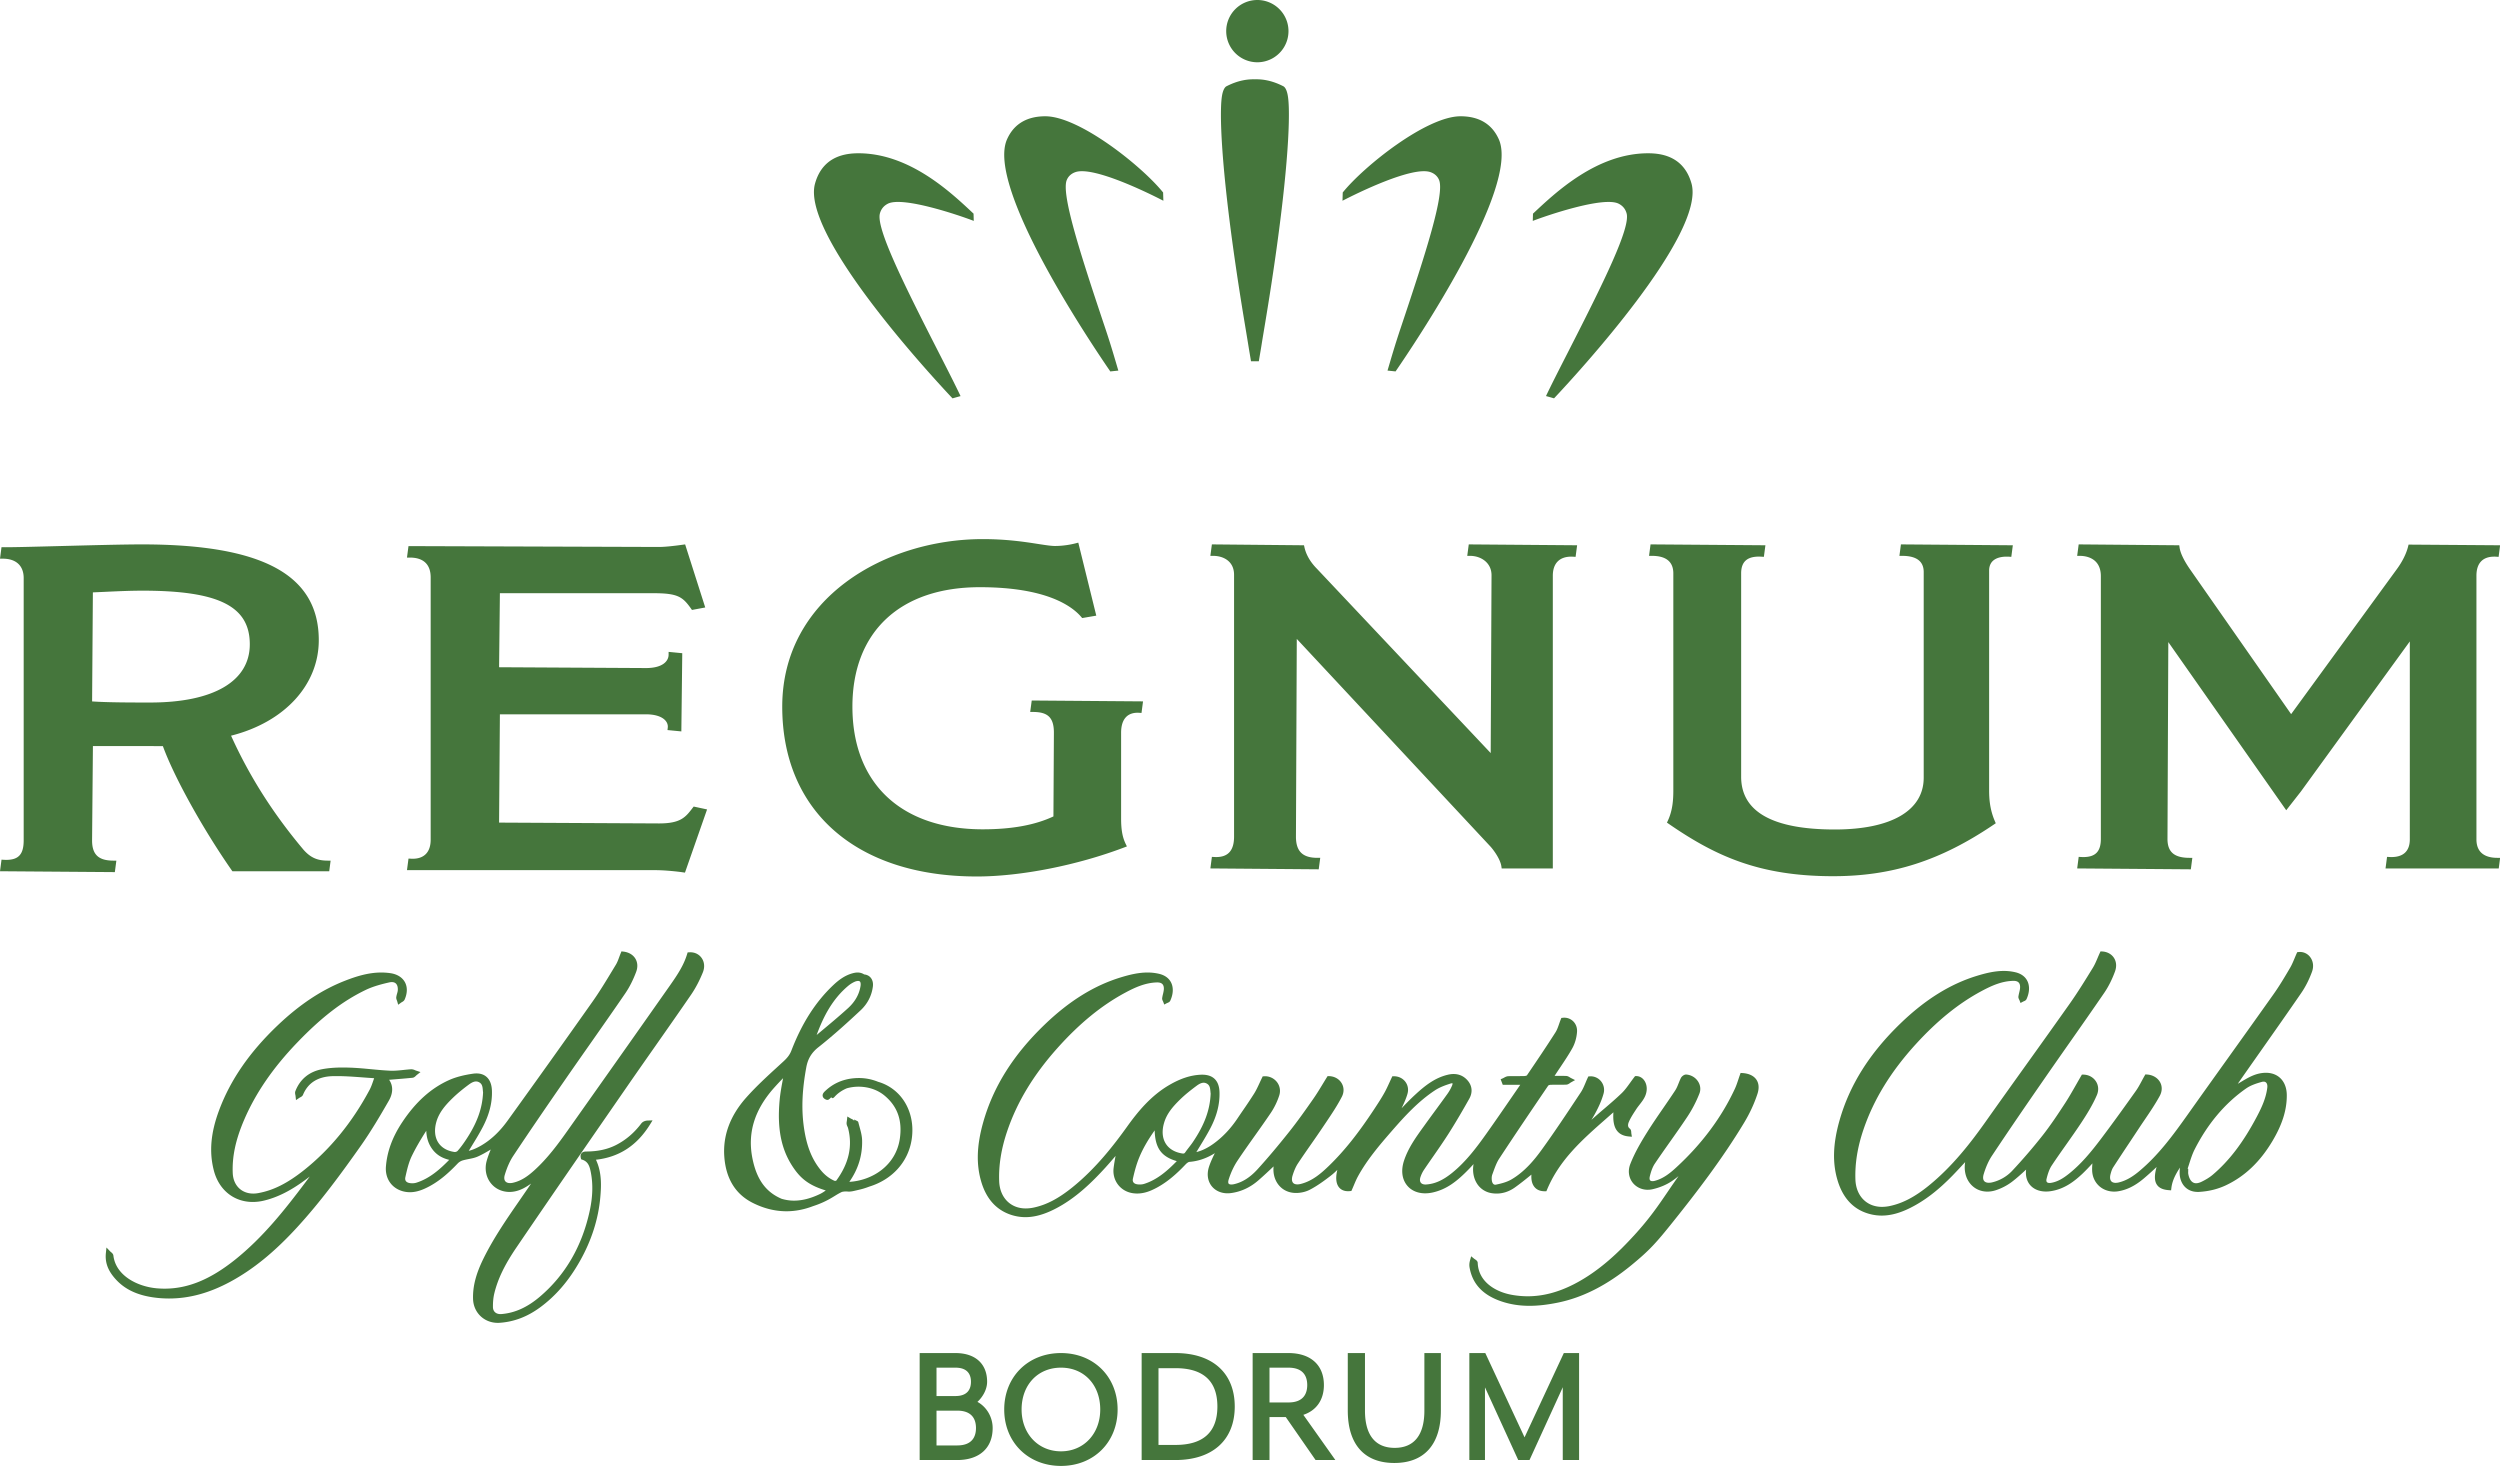 <svg width="473" height="278" viewBox="0 0 473 278" xmlns="http://www.w3.org/2000/svg"><g fill="#45763C" fill-rule="evenodd"><path d="M177.188 266.893h3.914c2.937 0 3.554 1.791 3.554 3.292 0 1.502-.617 3.292-3.554 3.292h-3.914zm3.586-2.762h-3.586v-5.369h3.586c2.423 0 2.932 1.451 2.932 2.667 0 1.234-.509 2.702-2.932 2.702m4.154 1.104c.961-.877 1.834-2.304 1.834-3.806 0-3.399-2.238-5.429-5.988-5.429H174v20.238h7.102c4.201 0 6.709-2.263 6.709-6.053 0-2.074-1.141-4.008-2.883-4.95m15.814-6.474c4.372 0 7.424 3.255 7.424 7.916 0 4.586-3.122 7.915-7.424 7.915-4.319 0-7.455-3.329-7.455-7.915 0-4.661 3.066-7.916 7.455-7.916m0-2.761c-6.225 0-10.742 4.49-10.742 10.677s4.517 10.676 10.742 10.676c6.206 0 10.71-4.489 10.71-10.676S206.948 256 200.742 256m21.672 17.378h-3.228v-14.519h3.228c5.253 0 7.916 2.442 7.916 7.26s-2.663 7.259-7.916 7.259M222.381 256H216v20.237h6.381c7.034 0 11.233-3.782 11.233-10.118S229.415 256 222.381 256m17.807 2.762h3.586c2.937 0 3.555 1.79 3.555 3.291 0 1.502-.618 3.292-3.555 3.292h-3.586zm6.405 8.925c2.479-.816 3.89-2.848 3.89-5.634 0-3.79-2.508-6.053-6.709-6.053H237v20.238h3.188v-8.131h3.078l5.641 8.131h3.743zm22.9-11.687v10.905c0 4.6-1.943 7.031-5.62 7.031s-5.619-2.431-5.619-7.031V256H255v10.873c0 6.398 3.127 9.922 8.807 9.922s8.807-3.524 8.807-9.922V256zm26.382 0-7.429 15.942L281.019 256H278v20.237h2.957v-13.753l6.291 13.753h2.135l6.209-13.581.082-.2v13.781h3.089V256zM57.438 160.786c-5.741-6.817-10.232-13.885-13.722-21.594 10.104-2.554 16.598-9.596 16.598-18.066 0-12.367-10.633-18.126-33.459-18.126-3.548 0-9.98.17-15.655.318-4.51.118-8.404.219-10.109.219l-.807-.009L0 105.702h.539c2.505 0 3.942 1.336 3.942 3.665v49.63c0 2.62-.954 3.689-3.296 3.689q-.223 0-.458-.012l-.439-.028L0 164.838l21.729.166.286-2.171h-.538c-2.842 0-4.056-1.147-4.056-3.832l.158-17.849h7.819s4.162.011 5.42.017c2.113 5.82 7.533 15.61 13.009 23.472l.142.202H62.29l.263-2.01h-.539c-1.983 0-3.268-.576-4.576-2.047m-39.866-48.707 2.115-.094c2.68-.125 4.996-.23 7.275-.23 14.417 0 20.299 2.939 20.299 10.148 0 7-6.868 11.015-18.841 11.015-3.257 0-8.099 0-10.995-.209zm113.49 40.759c-1.361 1.781-2.26 2.957-6.379 2.957l-30.257-.158.154-20.488h27.64c1.695 0 2.999.416 3.668 1.168.349.391.51.864.456 1.333l-.055.479 2.622.255.172-14.796-2.583-.252v.521c0 1.227-1.123 2.541-4.278 2.541l-27.794-.157.151-14.005h29.099c4.604 0 5.498.713 7.07 2.921l.173.246 2.51-.468L129.627 103l-.396.054c-2.027.286-3.559.431-4.548.431l-47.397-.161-.286 2.169h.538c2.582 0 3.945 1.298 3.945 3.751v49.631c0 2.322-1.209 3.601-3.401 3.601q-.173-.001-.357-.011l-.436-.024-.289 2.193h47.009c1.771 0 4.13.251 5.199.411l.387.056 4.183-11.956-2.533-.545zm63.851-18.135h.539c2.84 0 3.946 1.101 3.946 3.924l-.088 15.841c-3.501 1.642-7.879 2.439-13.372 2.439-15.441 0-24.661-8.676-24.661-23.206 0-14.152 9.009-22.603 24.099-22.603 12.526 0 17.406 3.529 19.199 5.634l.175.205 2.666-.457-3.404-13.812-.462.12c-.735.192-2.224.512-3.95.512-.731 0-1.779-.163-3.116-.369-2.517-.394-5.965-.931-10.546-.931C167.546 102 148 113.111 148 133.701c0 19.818 14.105 32.13 36.815 32.13 8.294 0 18.991-2.11 27.912-5.506l.483-.184-.227-.465c-.609-1.249-.87-2.682-.87-4.794v-16.254c0-2.555 1.188-3.906 3.419-3.767l.44.027.288-2.186-21.057-.166zm82.691-29.533h.538c2.016 0 4.056 1.259 4.056 3.664l-.157 33.648-32.906-34.903c-1.541-1.559-2.121-3.059-2.338-4.046l-.082-.366-17.428-.167-.287 2.17h.54c1.82 0 3.944.938 3.944 3.581v49.542c0 2.598-1.105 3.862-3.377 3.862q-.189-.001-.381-.011l-.437-.024-.287 2.186 20.498.168.288-2.172h-.539c-2.805 0-4.057-1.236-4.057-4.007l.157-37.413 36.701 39.344c.816.946 1.832 2.48 2.008 3.682l.059.403h9.675v-55.388c0-2.326 1.244-3.607 3.503-3.607q.178 0 .362.012l.443.03.289-2.191L277.89 103zm81.765 0h.539c2.692 0 4.058 1.029 4.058 3.058v38.909c0 6.232-6.131 9.804-16.825 9.804-11.755 0-17.715-3.356-17.715-9.977v-38.476c0-2.306 1.238-3.317 3.863-3.16l.437.028.291-2.189-21.733-.167-.284 2.17h.539c2.691 0 4.055 1.116 4.055 3.318v41.072c0 1.729-.123 3.762-1.037 5.722l-.17.361.329.226c8.868 6.118 17.162 9.911 31.087 9.911 11.223 0 20.337-2.931 30.472-9.801l.323-.219-.155-.358c-.97-2.241-1.101-4.255-1.101-5.928V107.97c0-2.309 2.072-2.654 3.307-2.654.151 0 .296.002.45.012l.44.028.288-2.189-21.172-.167zm113.117 57.133c-1.8 0-3.944-.606-3.944-3.491v-49.888c0-2.361 1.172-3.608 3.388-3.608q.18 0 .365.013l.442.031.285-2.192-17.321-.128-.09.362c-.326 1.323-1.064 2.819-2.079 4.213l-20.051 27.5-19.194-27.492c-1.127-1.648-1.773-3.011-1.915-4.052l-.056-.403-19.03-.168-.286 2.171h.539c.925 0 3.942.277 3.942 3.838v49.715c0 2.373-1.017 3.433-3.305 3.433q-.218 0-.448-.012l-.439-.028-.287 2.19 21.504.168.283-2.172h-.537c-2.88 0-4.164-1.103-4.164-3.576l.157-37.243 22.311 31.815 2.782-3.556 20.599-28.385v37.454c0 2.186-1.197 3.344-3.464 3.344q-.199 0-.407-.013l-.435-.021-.288 2.19h21.42l.26-2.009zM237.89 0A5.89 5.89 0 0 0 232 5.892a5.89 5.89 0 0 0 5.89 5.89 5.891 5.891 0 0 0 0-11.782m-56.153 74.942c-1.015-2.147-2.526-5.107-4.245-8.475-6.693-13.108-11.758-23.352-11.013-26.084.224-.822.723-1.438 1.49-1.835 2.833-1.478 13.745 2.266 16.266 3.247l-.04-1.373C180.09 36.583 172.163 28.95 162.316 29c-1.123.006-2.184.137-3.154.43-2.517.762-4.182 2.54-4.95 5.28-2.721 9.593 21.705 36.095 26.006 40.662q.753-.219 1.52-.43m29.853-4.825c-.639-2.142-1.316-4.549-2.454-7.944-4.819-14.37-8.415-25.567-7.29-28.147v-.001c.297-.684.828-1.171 1.581-1.444 3.38-1.231 13.912 3.967 16.681 5.401l-.047-1.563C216.037 31.424 204.206 22 197.776 22c-.49 0-.962.027-1.426.088-2.752.36-4.707 1.788-5.81 4.252-4.076 9.067 16.136 39.001 19.53 43.937q.758-.082 1.521-.16m25.17-1.764c.432-.003 1.202 0 1.408 0 .038-.259.382-2.265.435-2.604.03-.179.064-.393.096-.596.167-1.05.387-2.354.65-3.929 3.471-20.87 4.671-34.504 4.492-40.829-.027-.942-.09-1.734-.2-2.349-.174-.99-.498-1.554-.834-1.726-2.206-1.13-4.009-1.357-5.398-1.316h.038c-1.388-.04-3.192.186-5.397 1.316-.338.172-.66.735-.835 1.726-.108.615-.172 1.407-.199 2.35-.18 6.324 1.021 19.958 4.493 40.828.262 1.575.48 2.88.648 3.93l.096.595c.053.34.397 2.345.435 2.604.207 0 .977-.003 1.408 0zm69.507-29.805c.766.396 1.265 1.012 1.488 1.835.745 2.732-4.317 12.976-11.01 26.084-1.717 3.364-3.23 6.323-4.245 8.468q.771.212 1.524.43c4.315-4.583 28.721-31.066 26.002-40.656-.771-2.74-2.436-4.517-4.951-5.28-.969-.292-2.031-.423-3.155-.429-9.847-.05-17.773 7.582-21.881 11.422l-.04 1.373c2.522-.982 13.433-4.725 16.268-3.247M254 37.982l.045-1.563C258.071 31.424 269.9 22 276.331 22q.733-.002 1.426.087c2.752.36 4.707 1.789 5.811 4.252 4.075 9.066-16.13 38.993-19.528 43.935q-.759-.082-1.522-.159c.637-2.141 1.314-4.549 2.452-7.942 4.819-14.371 8.415-25.567 7.29-28.147v-.002c-.296-.684-.828-1.17-1.579-1.443-3.381-1.231-13.914 3.967-16.681 5.401m-24.944 168.912c-.123 3.096-1.165 5.936-3.38 9.208-.222.328-.466.642-.737.992-.23.297-.46.592-.672.9-.163.238-.27.256-.412.256q-.103-.002-.22-.02c-1.4-.231-2.466-.875-3.079-1.861-.66-1.062-.763-2.442-.293-3.988.503-1.668 1.57-2.951 3.018-4.365 1.006-.983 2.137-1.857 3.11-2.582.531-.395.957-.58 1.342-.58.22 0 .431.063.642.191.533.324.581.866.64 1.499.012.156.026.307.041.35m-6.409 12.793c-1.652 1.687-3.627 3.509-6.196 4.31-.235.072-.51.11-.799.11q-.233 0-.455-.031c-.355-.048-.617-.181-.758-.384q-.185-.265-.092-.694c.377-1.693.753-2.948 1.222-4.07.67-1.603 1.591-3.219 2.892-5.058.096 3.355 1.264 4.969 4.186 5.817m56.148.557c-.233 1.325-.012 2.634.628 3.655a4 4 0 0 0 2.65 1.822q.542.102 1.077.102c1.217 0 2.378-.385 3.452-1.144 1.028-.728 2-1.515 2.938-2.278l.204-.166c-.067.992.121 1.771.56 2.322.435.549 1.093.829 1.955.829l.317-.005.121-.288c2.372-5.691 6.697-9.491 11.276-13.514q.642-.564 1.284-1.132c-.108 1.654.118 2.779.71 3.524.48.608 1.19.95 2.167 1.044l.62.06-.103-.615a2 2 0 0 1-.015-.181c-.01-.217-.026-.544-.28-.746-.252-.197-.498-.521-.17-1.283.317-.744.784-1.46 1.234-2.153l.158-.244c.184-.28.392-.548.63-.855.38-.486.772-.989 1.034-1.573.461-1.027.423-2.122-.099-2.93-.369-.572-.936-.9-1.557-.9l-.23.004-.14.183c-.284.366-.545.728-.805 1.09-.509.706-.99 1.373-1.55 1.918-1.057 1.023-2.193 1.994-3.29 2.933l-.136.116a124 124 0 0 0-2.34 2.042 25 25 0 0 0 .651-1.106c.783-1.421 1.322-2.682 1.648-3.858a2.59 2.59 0 0 0-.426-2.269 2.53 2.53 0 0 0-1.994-1.011c-.06 0-.384.023-.384.023l-.08.006-.118.254c-.148.317-.282.637-.414.952-.27.645-.526 1.254-.88 1.788l-.387.583c-2.252 3.398-4.58 6.912-7.004 10.265-1.342 1.857-3.213 4.179-5.779 5.662-.872.505-1.944.769-2.876.962a1 1 0 0 1-.157.017c-.505 0-.618-.648-.636-.778-.058-.431-.028-.849.084-1.148l.178-.49c.317-.874.644-1.779 1.135-2.526 3.086-4.706 6.234-9.341 9.274-13.819.034-.038.228-.131.415-.139q.528-.02 1.054-.018l.841.003q.547.002 1.093-.019c.297-.012.53-.176.718-.31a2 2 0 0 1 .17-.114l.783-.439-.802-.403c-.044-.023-.09-.053-.175-.105-.188-.118-.42-.263-.706-.273a37 37 0 0 0-1.41-.022l-.784.002.13-.195q.473-.724.957-1.441l.043-.064c.762-1.139 1.55-2.317 2.233-3.539.496-.893.811-1.99.885-3.09.05-.733-.183-1.413-.654-1.917a2.4 2.4 0 0 0-2.029-.743l-.283.032-.107.264c-.112.283-.212.568-.315.863-.2.578-.389 1.123-.685 1.59-1.7 2.671-3.389 5.17-5.412 8.152-.035.033-.233.114-.453.122-.34.013-.68.015-1.022.015l-.896-.001c-.386 0-.774.003-1.158.02-.31.013-.578.16-.799.281q-.112.064-.223.115l-.417.182.4 1.046h3.313l-1.759 2.556c-1.398 2.034-2.982 4.341-4.582 6.594-1.858 2.62-3.892 5.357-6.527 7.494-1.752 1.421-3.27 2.105-4.92 2.218l-.15.007c-.408 0-.723-.128-.889-.36-.179-.248-.199-.62-.058-1.048.166-.495.398-.973.67-1.377.561-.833 1.134-1.658 1.706-2.482l.06-.084c.872-1.257 1.862-2.681 2.776-4.107 1.54-2.403 2.961-4.885 4.028-6.78.68-1.209.55-2.483-.359-3.495-.698-.778-1.577-1.173-2.61-1.173-.336 0-.689.042-1.05.126-2.57.592-4.518 2.227-6.14 3.713-.925.848-1.829 1.778-2.648 2.636.421-.876.841-1.782 1.112-2.732.231-.802.085-1.631-.4-2.274-.5-.664-1.29-1.046-2.168-1.046l-.296.007-.126.266c-.145.305-.284.608-.433.936-.305.668-.594 1.299-.932 1.903-.56 1.006-1.182 1.963-1.879 3.021-3.079 4.685-5.737 8.017-8.618 10.806-1.414 1.369-3.108 2.876-5.332 3.433-.23.059-.449.089-.648.089-.274 0-.645-.06-.85-.342-.216-.293-.234-.776-.05-1.362.294-.942.623-1.682 1.007-2.263.86-1.299 1.79-2.632 2.535-3.703a206 206 0 0 0 2.27-3.306l.531-.789c1.035-1.541 2.106-3.135 2.972-4.815.441-.858.427-1.795-.039-2.571-.489-.817-1.384-1.315-2.39-1.33l-.269-.004-.143.228c-.275.44-.538.874-.799 1.303-.58.957-1.13 1.862-1.74 2.735-1.499 2.147-2.972 4.236-4.538 6.207-2.163 2.723-4.135 5.061-6.03 7.144-1.4 1.538-2.85 2.461-4.43 2.82a2.4 2.4 0 0 1-.525.067c-.147 0-.408-.022-.517-.17-.104-.143-.099-.433.014-.795.41-1.301.99-2.533 1.676-3.563 1.07-1.604 2.201-3.196 3.295-4.736.976-1.374 1.986-2.795 2.97-4.253a13.2 13.2 0 0 0 1.62-3.334 2.73 2.73 0 0 0-.387-2.469 2.85 2.85 0 0 0-2.293-1.165l-.445.022-.123.249q-.245.503-.47.995c-.323.701-.629 1.363-1.012 1.982a88 88 0 0 1-2.083 3.134l-.073.107q-.507.737-1.005 1.479c-1.29 1.928-2.742 3.471-4.436 4.719-1.14.84-2.242 1.387-3.357 1.664l.478-.784c.731-1.19 1.486-2.422 2.156-3.694 1.243-2.365 1.815-4.611 1.748-6.869-.066-2.158-1.196-3.298-3.273-3.298q-.135 0-.276.005c-1.92.09-3.797.699-5.904 1.918-3.548 2.047-6.047 5.141-8.024 7.897-2.483 3.465-5.903 7.903-10.346 11.483-2.626 2.119-4.863 3.298-7.252 3.822a7.4 7.4 0 0 1-1.588.182c-2.898 0-4.917-2.08-5.025-5.174-.104-3.035.395-6.132 1.525-9.465 1.866-5.501 4.972-10.638 9.498-15.703 4.17-4.664 8.377-8.098 12.861-10.5 1.822-.976 3.813-1.884 6.026-1.921.456 0 .79.114.991.336.211.234.293.6.245 1.087a6 6 0 0 1-.153.782 8 8 0 0 0-.15.737c-.038.258.071.475.156.642q.023.046.04.091l.192.513.482-.258c.024-.013.05-.024.113-.049.172-.067.433-.167.552-.434.57-1.255.622-2.469.153-3.42-.409-.83-1.196-1.401-2.278-1.654a9.5 9.5 0 0 0-2.195-.247c-1.782 0-3.546.462-5.034.915-5.046 1.537-9.767 4.464-14.429 8.95-5.939 5.716-9.746 11.785-11.639 18.554-1.217 4.359-1.32 7.932-.322 11.244.94 3.121 2.768 5.181 5.434 6.122.943.332 1.922.5 2.904.5 1.691 0 3.488-.491 5.492-1.503 4.004-2.017 7.16-5.161 9.72-7.97a81 81 0 0 0 1.837-2.109c-.139.75-.274 1.517-.369 2.287-.284 2.304 1.222 4.342 3.503 4.742.31.055.633.083.96.083.881 0 1.8-.211 2.732-.625 2.736-1.213 4.855-3.233 6.396-4.855.314-.333.596-.493.737-.504 1.546-.124 2.99-.584 4.416-1.405q.206-.12.414-.247-.123.232-.235.466c-.322.679-.652 1.412-.89 2.159-.412 1.308-.25 2.559.452 3.52.677.922 1.795 1.449 3.07 1.449q.327.001.672-.046c1.89-.255 3.631-1.067 5.173-2.411.975-.846 1.925-1.744 2.846-2.612l.024-.023c-.128 1.211.141 2.361.773 3.274.696 1.006 1.77 1.622 3.025 1.733q.225.021.46.021c.903 0 1.847-.221 2.586-.607 1.434-.745 2.761-1.721 3.981-2.666.444-.341.853-.72 1.237-1.095-.333 1.354-.268 2.431.195 3.138.386.587 1.018.899 1.828.899q.17 0 .358-.019l.272-.028.113-.251c.13-.288.251-.575.373-.868.25-.591.487-1.149.777-1.675 1.7-3.084 3.923-5.726 6.441-8.614 2.376-2.726 4.962-5.562 8.136-7.648.905-.594 2.011-.981 2.972-1.282a1 1 0 0 1 .25-.045q.05.002.064.004.006 0 .004-.003c.013.023.036.163-.076.436a8 8 0 0 1-.883 1.579c-.683.954-1.377 1.9-2.07 2.846l-.26.352c-.654.893-1.309 1.787-1.955 2.688l-.28.388c-1.408 1.956-2.864 3.978-3.65 6.376-.565 1.722-.405 3.32.45 4.499.778 1.073 2.042 1.665 3.56 1.665.45 0 .921-.052 1.396-.156 2.708-.592 4.693-2.185 6.838-4.394.31-.317.61-.641.915-.984m135.103.872q.147-.442.287-.885c.296-.93.602-1.89 1.037-2.75 2.474-4.877 5.756-8.764 9.756-11.553.875-.61 1.985-.964 2.956-1.231q.183-.051.338-.051c.215 0 .378.068.501.205.176.198.247.522.202.911-.231 1.989-1.082 3.81-1.965 5.481-2.555 4.849-5.214 8.352-8.364 11.023-.557.471-1.247.904-2.111 1.323-.383.185-.731.28-1.034.28-1.124 0-1.423-1.401-1.489-1.832-.014-.098-.01-.201-.005-.334l.006-.547zm23.247-39.952a2.4 2.4 0 0 0-2.239-1.039l-.274.028-.113.252c-.136.302-.262.604-.394.923-.262.628-.51 1.223-.83 1.768-1.063 1.815-2.033 3.446-3.143 5.011a3094 3094 0 0 1-8.18 11.472l-.125.177c-2.651 3.705-5.303 7.411-7.938 11.127-2.875 4.053-5.542 7.65-9.07 10.624-.975.823-2.308 1.818-3.978 2.214a2.6 2.6 0 0 1-.583.074c-.272 0-.639-.059-.856-.34-.214-.276-.254-.731-.113-1.278.118-.463.263-.943.507-1.323a478 478 0 0 1 2.984-4.533q.921-1.383 1.835-2.77.56-.849 1.138-1.695c.984-1.45 2.001-2.95 2.855-4.517.469-.861.492-1.803.061-2.583-.469-.847-1.398-1.392-2.489-1.46l-.297-.018-.147.258q-.26.46-.496.902l-.063.117c-.352.655-.684 1.273-1.082 1.832-1.922 2.708-4.204 5.894-6.542 8.996-2.046 2.712-3.871 4.889-6.135 6.693-.922.735-2.048 1.515-3.414 1.724a2 2 0 0 1-.244.019c-.17 0-.399-.031-.517-.182-.135-.172-.09-.458-.051-.615.192-.773.475-1.758.976-2.512.907-1.369 1.884-2.752 2.755-3.985.938-1.331 1.91-2.708 2.824-4.091 1.003-1.52 2.139-3.331 2.958-5.233.386-.896.32-1.848-.179-2.611-.513-.789-1.401-1.264-2.375-1.272l-.276-.002-.14.238q-.435.75-.848 1.479l-.112.196c-.683 1.202-1.328 2.337-2.043 3.438-1.32 2.029-2.737 4.174-4.286 6.149a104 104 0 0 1-5.684 6.617 7.66 7.66 0 0 1-3.859 2.268 2.7 2.7 0 0 1-.627.08c-.295 0-.694-.063-.916-.362-.205-.274-.229-.717-.071-1.247.411-1.378.942-2.562 1.577-3.517 3.408-5.131 6.874-10.165 9.815-14.412 1.613-2.332 3.242-4.656 4.869-6.978 2.029-2.892 4.327-6.17 6.557-9.426.774-1.131 1.453-2.475 2.017-3.996.357-.956.288-1.889-.193-2.626-.465-.709-1.27-1.146-2.208-1.199l-.324-.018-.138.295a35 35 0 0 0-.412.946c-.283.668-.552 1.298-.905 1.872-1.384 2.253-2.816 4.585-4.395 6.819a2296 2296 0 0 1-8.062 11.312c-2.613 3.652-5.227 7.304-7.819 10.97-2.771 3.914-6.22 8.416-10.79 12.129-2.569 2.085-4.873 3.298-7.252 3.816a7.4 7.4 0 0 1-1.577.18c-2.9 0-4.92-2.084-5.025-5.185-.102-3.046.399-6.142 1.53-9.461 1.932-5.676 5.174-10.959 9.909-16.151 4.044-4.431 8.091-7.704 12.374-10.004 2.138-1.15 3.994-1.924 6.104-1.962q.681.001.984.335.318.354.244 1.091c-.025.255-.085.503-.152.782a8 8 0 0 0-.151.733c-.039.252.067.464.149.627.019.038.039.078.053.111l.195.512.48-.262q.049-.025.114-.049c.181-.073.43-.173.55-.438.565-1.255.617-2.468.148-3.417-.409-.829-1.198-1.401-2.279-1.653a9.5 9.5 0 0 0-2.194-.245c-1.789 0-3.55.462-5.036.914-5.049 1.539-9.769 4.467-14.427 8.951-5.937 5.714-9.745 11.781-11.637 18.55-1.221 4.371-1.323 7.943-.323 11.244 1.069 3.533 3.224 5.69 6.405 6.41a8.7 8.7 0 0 0 1.939.216c1.701 0 3.496-.489 5.484-1.497 2.693-1.363 5.219-3.307 7.95-6.114.765-.787 1.494-1.575 2.351-2.506-.249 1.583.092 3.028.971 4.089.797.964 1.944 1.493 3.238 1.493.547 0 1.106-.096 1.658-.284a10.6 10.6 0 0 0 2.977-1.563c.951-.724 1.836-1.536 2.691-2.321-.135 1.068.077 2.013.622 2.752.668.902 1.781 1.399 3.131 1.399.302 0 .615-.024.925-.071 2.617-.396 4.523-1.923 6.044-3.363a36 36 0 0 0 1.82-1.892c-.043.455-.071.928-.049 1.407.11 2.28 1.861 3.933 4.166 3.933q.375 0 .754-.06c1.649-.266 3.173-1.021 4.8-2.378a60 60 0 0 0 2.472-2.217c-.436 1.562-.423 2.596.034 3.315.403.637 1.141.986 2.254 1.067l.453.034.055-.45c.178-1.432.822-2.621 1.625-3.858-.042.34-.069.692-.063 1.05.03 1.772 1.106 3.559 3.44 3.559q.148 0 .304-.008c1.864-.121 3.519-.537 5.063-1.273 3.557-1.697 6.424-4.433 8.763-8.365 1.861-3.132 2.72-5.884 2.704-8.659-.015-2.575-1.567-4.237-3.953-4.237-.428 0-.875.052-1.329.155-1.221.276-2.331.94-3.404 1.582q-.289.174-.578.344c.309-.462.613-.9.899-1.308a2135 2135 0 0 1 3.253-4.629l.297-.424c2.491-3.539 5.066-7.2 7.559-10.829.795-1.155 1.474-2.498 2.022-3.992.353-.958.251-1.944-.281-2.705M91.398 206.66c-.128 3.102-1.173 5.943-3.388 9.212-.374.552-.878 1.265-1.447 1.893-.087.095-.32.197-.524.199-1.406-.191-2.483-.809-3.118-1.788-.67-1.038-.794-2.45-.346-3.974.527-1.788 1.752-3.161 2.996-4.378.852-.834 1.866-1.684 3.1-2.598.385-.286.894-.615 1.4-.615.226 0 .44.065.656.199.531.328.577.873.63 1.505.013.154.027.304.041.345m-6.41 12.786c-1.658 1.692-3.643 3.518-6.233 4.327a2.5 2.5 0 0 1-.745.102 4 4 0 0 1-.35-.018c-.413-.044-.713-.181-.867-.397-.132-.181-.165-.432-.096-.744.328-1.497.647-2.833 1.233-4.032.703-1.441 1.526-2.877 2.721-4.743.05 1.227.337 2.226.892 3.112.778 1.245 1.876 2.01 3.445 2.393m45.615-39.276-.503.024-.097.322c-.634 2.114-1.835 3.924-3.224 5.904a7390 7390 0 0 1-15 21.274l-4.408 6.238c-1.724 2.44-3.774 5.234-6.29 7.505-1.057.954-2.365 1.977-4.06 2.346q-.27.06-.518.06c-.414 0-.74-.133-.919-.373-.2-.271-.229-.691-.08-1.183.433-1.438.973-2.65 1.606-3.6 3.314-4.993 6.675-9.877 9.813-14.41 1.545-2.234 3.104-4.457 4.664-6.682l.427-.61c2.071-2.955 4.211-6.012 6.285-9.04.791-1.158 1.486-2.527 2.063-4.071.338-.902.282-1.792-.156-2.506-.454-.74-1.258-1.211-2.266-1.326l-.359-.042-.136.333a21 21 0 0 0-.303.79c-.185.501-.36.974-.606 1.38l-.67 1.106c-1.167 1.932-2.373 3.93-3.707 5.825a2670 2670 0 0 1-16.093 22.552c-1.5 2.087-3.132 3.632-4.986 4.725-.867.51-1.652.848-2.388 1.029l.48-.788c.78-1.266 1.514-2.463 2.19-3.759 1.238-2.391 1.798-4.641 1.71-6.88-.08-2.046-1.148-3.22-2.926-3.22q-.306 0-.643.048c-1.835.265-3.33.665-4.566 1.222-3.405 1.536-6.29 4.132-8.82 7.938-1.869 2.809-2.883 5.568-3.102 8.433-.17 2.248 1.085 4.074 3.2 4.653.437.119.89.18 1.347.18.855 0 1.742-.21 2.716-.642 2.661-1.181 4.69-3.091 6.324-4.804.241-.251.584-.461.917-.563.355-.107.733-.183 1.113-.259.6-.116 1.22-.237 1.801-.5.863-.389 1.654-.854 2.415-1.312-.283.689-.58 1.447-.786 2.222-.368 1.38-.14 2.804.624 3.909.743 1.073 1.888 1.738 3.224 1.873q.246.023.49.023c1.1 0 2.203-.362 3.373-1.106q.37-.238.708-.472-.319.473-.655.962l-1.49 2.164c-2.426 3.511-4.936 7.141-6.87 11.069-1.422 2.891-2.029 5.237-1.966 7.61.066 2.59 2.078 4.544 4.677 4.544q.181 0 .365-.012c2.71-.189 5.194-1.13 7.592-2.878 3.017-2.201 5.51-5.102 7.621-8.867 2.177-3.878 3.463-7.923 3.824-12.022.192-2.177.3-4.69-.826-7.083 4.408-.495 7.76-2.685 10.243-6.689l.468-.757-.89.028c-.535.017-.989.221-1.245.561-1.363 1.8-2.933 3.136-4.804 4.087-1.559.79-3.348 1.187-5.473 1.213-.342.003-.766.007-1.03.344-.175.22-.219.505-.135.869l.06.258.251.088c1.135.389 1.393 1.336 1.615 2.535.4 2.18.327 4.487-.222 7.052-1.44 6.731-4.623 12.224-9.458 16.33-2.36 2.007-4.737 3.079-7.264 3.279a2 2 0 0 1-.175.007c-.87 0-1.417-.506-1.428-1.32-.014-.976.076-1.867.27-2.649.667-2.712 1.953-5.374 4.171-8.635 7.153-10.516 14.461-21.084 20.908-30.408 1.808-2.616 3.634-5.221 5.46-7.824l.066-.095c2.175-3.103 4.423-6.312 6.604-9.489.855-1.246 1.608-2.679 2.242-4.258.375-.94.298-1.911-.214-2.664-.478-.709-1.267-1.116-2.17-1.116m-56.981 24.125.304-.024c1.368-.11 2.74-.22 4.107-.355.309-.03.526-.245.7-.419.042-.04.082-.081.122-.113l.704-.551-.85-.278a3 3 0 0 1-.192-.076 1.7 1.7 0 0 0-.712-.173h-.002c-.493.028-.988.08-1.482.132-.653.069-1.393.147-2.097.147q-.193 0-.386-.008c-1.193-.053-2.407-.168-3.605-.28-1.213-.116-2.588-.248-3.917-.295q-.73-.029-1.467-.03c-1.503 0-2.795.108-3.951.33-2.408.464-4.14 1.894-5.01 4.137-.103.264-.046.533-.002.738.012.056.025.115.03.173l.086.789.659-.446c.035-.024.077-.045.129-.072.17-.087.426-.217.54-.49.94-2.271 2.841-3.457 5.647-3.525q.369-.009.735-.009c1.624 0 3.247.121 4.967.249q1.034.078 2.108.149-.079.224-.152.438c-.216.626-.418 1.216-.7 1.744-3.29 6.165-7.477 11.29-12.447 15.231-3.122 2.475-5.781 3.809-8.625 4.325q-.482.089-.946.089c-2.222 0-3.781-1.55-3.882-3.857-.135-3.144.548-6.344 2.147-10.072 2.177-5.081 5.472-9.878 10.073-14.665 4.567-4.753 8.537-7.808 12.871-9.905 1.479-.716 3.12-1.138 4.528-1.456q.254-.057.476-.057c.346 0 .62.105.811.311.253.274.363.716.318 1.278-.016.182-.067.361-.132.593a5 5 0 0 0-.153.656c-.034.251.055.477.121.644q.03.076.053.149l.187.656.553-.401c.041-.03.088-.056.142-.088.175-.1.414-.236.53-.498.533-1.211.546-2.384.039-3.3-.498-.902-1.47-1.501-2.735-1.686a12 12 0 0 0-1.719-.124c-2.518 0-4.855.774-6.808 1.531-4.441 1.724-8.627 4.493-12.798 8.465-5.313 5.058-8.938 10.312-11.083 16.061-1.583 4.244-1.903 7.853-1.008 11.356.945 3.7 3.776 5.999 7.387 5.999a9 9 0 0 0 2.066-.247c3.475-.82 6.333-2.76 8.436-4.357l.271-.211q-.406.554-.852 1.144c-3.807 5.061-7.97 10.357-13.302 14.612-4.668 3.724-8.896 5.46-13.309 5.46-.466 0-.945-.021-1.422-.06-3.664-.304-7.815-2.374-8.269-6.2-.039-.315-.282-.515-.464-.665a1 1 0 0 1-.135-.117l-.713-.745-.107 1.026c-.164 1.571.245 2.938 1.286 4.302 1.861 2.435 4.502 3.767 8.315 4.192.772.087 1.559.131 2.338.131 3.871 0 7.686-1.049 11.664-3.206 4.303-2.339 8.299-5.598 12.574-10.259 4.469-4.869 8.421-10.273 12.027-15.388 2.01-2.85 3.805-5.922 5.33-8.578.824-1.433.839-2.826.053-3.951"/><path d="m329.682 203.022-.36-.022-.12.338q-.157.442-.304.892c-.21.627-.406 1.22-.667 1.782-2.512 5.403-6.221 10.387-11.026 14.814-1.114 1.029-2.445 2.16-4.14 2.592a1.7 1.7 0 0 1-.413.057c-.15 0-.35-.029-.458-.166-.111-.139-.13-.403-.053-.722.257-1.068.559-1.837.95-2.421.9-1.339 1.846-2.68 2.76-3.976l.12-.168c.953-1.347 2.14-3.023 3.215-4.643a23.6 23.6 0 0 0 2.345-4.486c.283-.732.197-1.548-.236-2.239-.491-.786-1.316-1.281-2.276-1.358-.398 0-.84.348-1 .672-.16.321-.294.657-.433 1.006-.19.476-.37.924-.624 1.314-.741 1.131-1.501 2.234-2.235 3.301-1.021 1.479-2.076 3.01-3.048 4.564-1.17 1.867-2.37 3.893-3.223 6.077-.458 1.168-.341 2.391.317 3.355.649.952 1.759 1.52 2.967 1.52.304 0 .614-.035.92-.104 1.36-.307 2.627-.839 3.658-1.538.447-.304.873-.631 1.26-.945a205 205 0 0 0-2.004 2.905c-1.874 2.751-3.493 5.127-6.34 8.242-2.756 3.016-6.547 6.799-11.452 9.31-3 1.534-5.863 2.28-8.756 2.28a17 17 0 0 1-3.136-.3c-2.96-.568-6.17-2.446-6.306-6.016-.012-.354-.321-.551-.551-.699a1 1 0 0 1-.123-.086l-.565-.465-.2.705c-.154.55-.183.969-.097 1.449.555 3.11 2.53 5.2 6.037 6.387 1.658.559 3.393.831 5.303.831 1.58 0 3.299-.191 5.254-.583 4.773-.957 9.365-3.288 14.039-7.125 3.44-2.826 4.662-4.192 7.998-8.367 4.269-5.339 9.188-11.722 13.31-18.571 1.08-1.797 1.93-3.639 2.527-5.473.339-1.046.27-1.968-.202-2.665-.501-.739-1.412-1.173-2.632-1.255m-167.635-17.387q.175-.04.306-.04c.167 0 .28.041.355.127.124.145.164.441.109.812-.241 1.584-1.041 3.003-2.378 4.218-1.703 1.545-3.504 3.047-5.247 4.499 0 0-.32.266-.68.569 1.264-3.461 2.99-6.84 6.068-9.381a5.3 5.3 0 0 1 1.245-.74c.075-.02.147-.046.222-.064m-15.21 40.658c-2.346-1.356-3.766-3.608-4.47-7.089-.958-4.756.326-9.078 3.93-13.212a53 53 0 0 1 1.862-2c-.272 1.44-.53 2.806-.653 4.187-.521 5.702.398 9.795 2.978 13.272 1.393 1.876 3.022 2.951 5.754 3.784-.36.25-.705.482-1.064.655-1.773.856-3.394 1.272-4.957 1.272-.793 0-1.57-.122-2.33-.347a10 10 0 0 1-1.05-.522m19.295-21.616a9.6 9.6 0 0 0-3.643-.714q-.468 0-.947.044c-2.1.189-3.914.993-5.392 2.39-.232.218-.582.547-.495.993.086.442.538.623.73.694l.283.019.189-.125c.063-.043.15-.101.232-.195.05-.058.11-.11.165-.166.07.05.14.1.246.142l.072.028.127-.092a.7.7 0 0 0 .164-.134c.61-.701 1.422-1.262 2.353-1.655a8.2 8.2 0 0 1 2.218-.304c1.87 0 3.622.6 4.929 1.691 2.442 2.035 3.385 4.698 2.885 8.14-.748 5.134-5.266 7.927-9.555 8.173 1.68-2.386 2.499-5.031 2.418-7.87-.024-.869-.263-1.736-.496-2.576a30 30 0 0 1-.222-.836c-.04-.162-.222-.243-.398-.321-.063-.028-.127-.056-.18-.087l-.183-.111-.023.214-.005.033c-.127-.188-.343-.288-.541-.377q-.055-.024-.102-.051l-.642-.386-.08.739-.023.161c-.027.159-.062.355-.025.57.03.181.104.341.169.483.03.068.063.135.083.207.906 3.442.166 6.72-2.228 9.987a.6.6 0 0 1-.305.028c-.025-.006-.048-.018-.072-.025-.941-.419-1.783-1.07-2.511-1.95-1.804-2.185-2.82-4.851-3.294-8.643-.408-3.272-.244-6.724.519-10.867.296-1.604 1-2.772 2.285-3.788 2.92-2.309 5.678-4.83 7.99-6.991 1.308-1.221 2.11-2.786 2.324-4.526.08-.667-.08-1.265-.451-1.684-.296-.335-.718-.53-1.198-.578a2.3 2.3 0 0 0-1.251-.361q-.301 0-.624.069c-1.733.373-3.027 1.429-3.96 2.307-3.345 3.152-5.942 7.208-7.938 12.398-.281.731-.71 1.319-1.481 2.029l-1.035.949c-2.05 1.875-4.166 3.814-6.04 5.924-3.03 3.416-4.422 7.166-4.136 11.145.3 4.16 2.102 7.105 5.353 8.75 2.095 1.063 4.252 1.6 6.41 1.6 1.684 0 3.378-.332 5.063-.982a17 17 0 0 0 3.62-1.644l.447-.273c.457-.281.903-.549 1.366-.762a3.3 3.3 0 0 1 1.067-.072q.126.013.254.013c.449 0 .88-.106 1.296-.206l.405-.094a14 14 0 0 0 2.154-.647c4.325-1.329 7.353-4.648 8.014-8.902.479-3.081-.3-6.075-2.133-8.216a8.7 8.7 0 0 0-4.221-2.709"/></g></svg>
